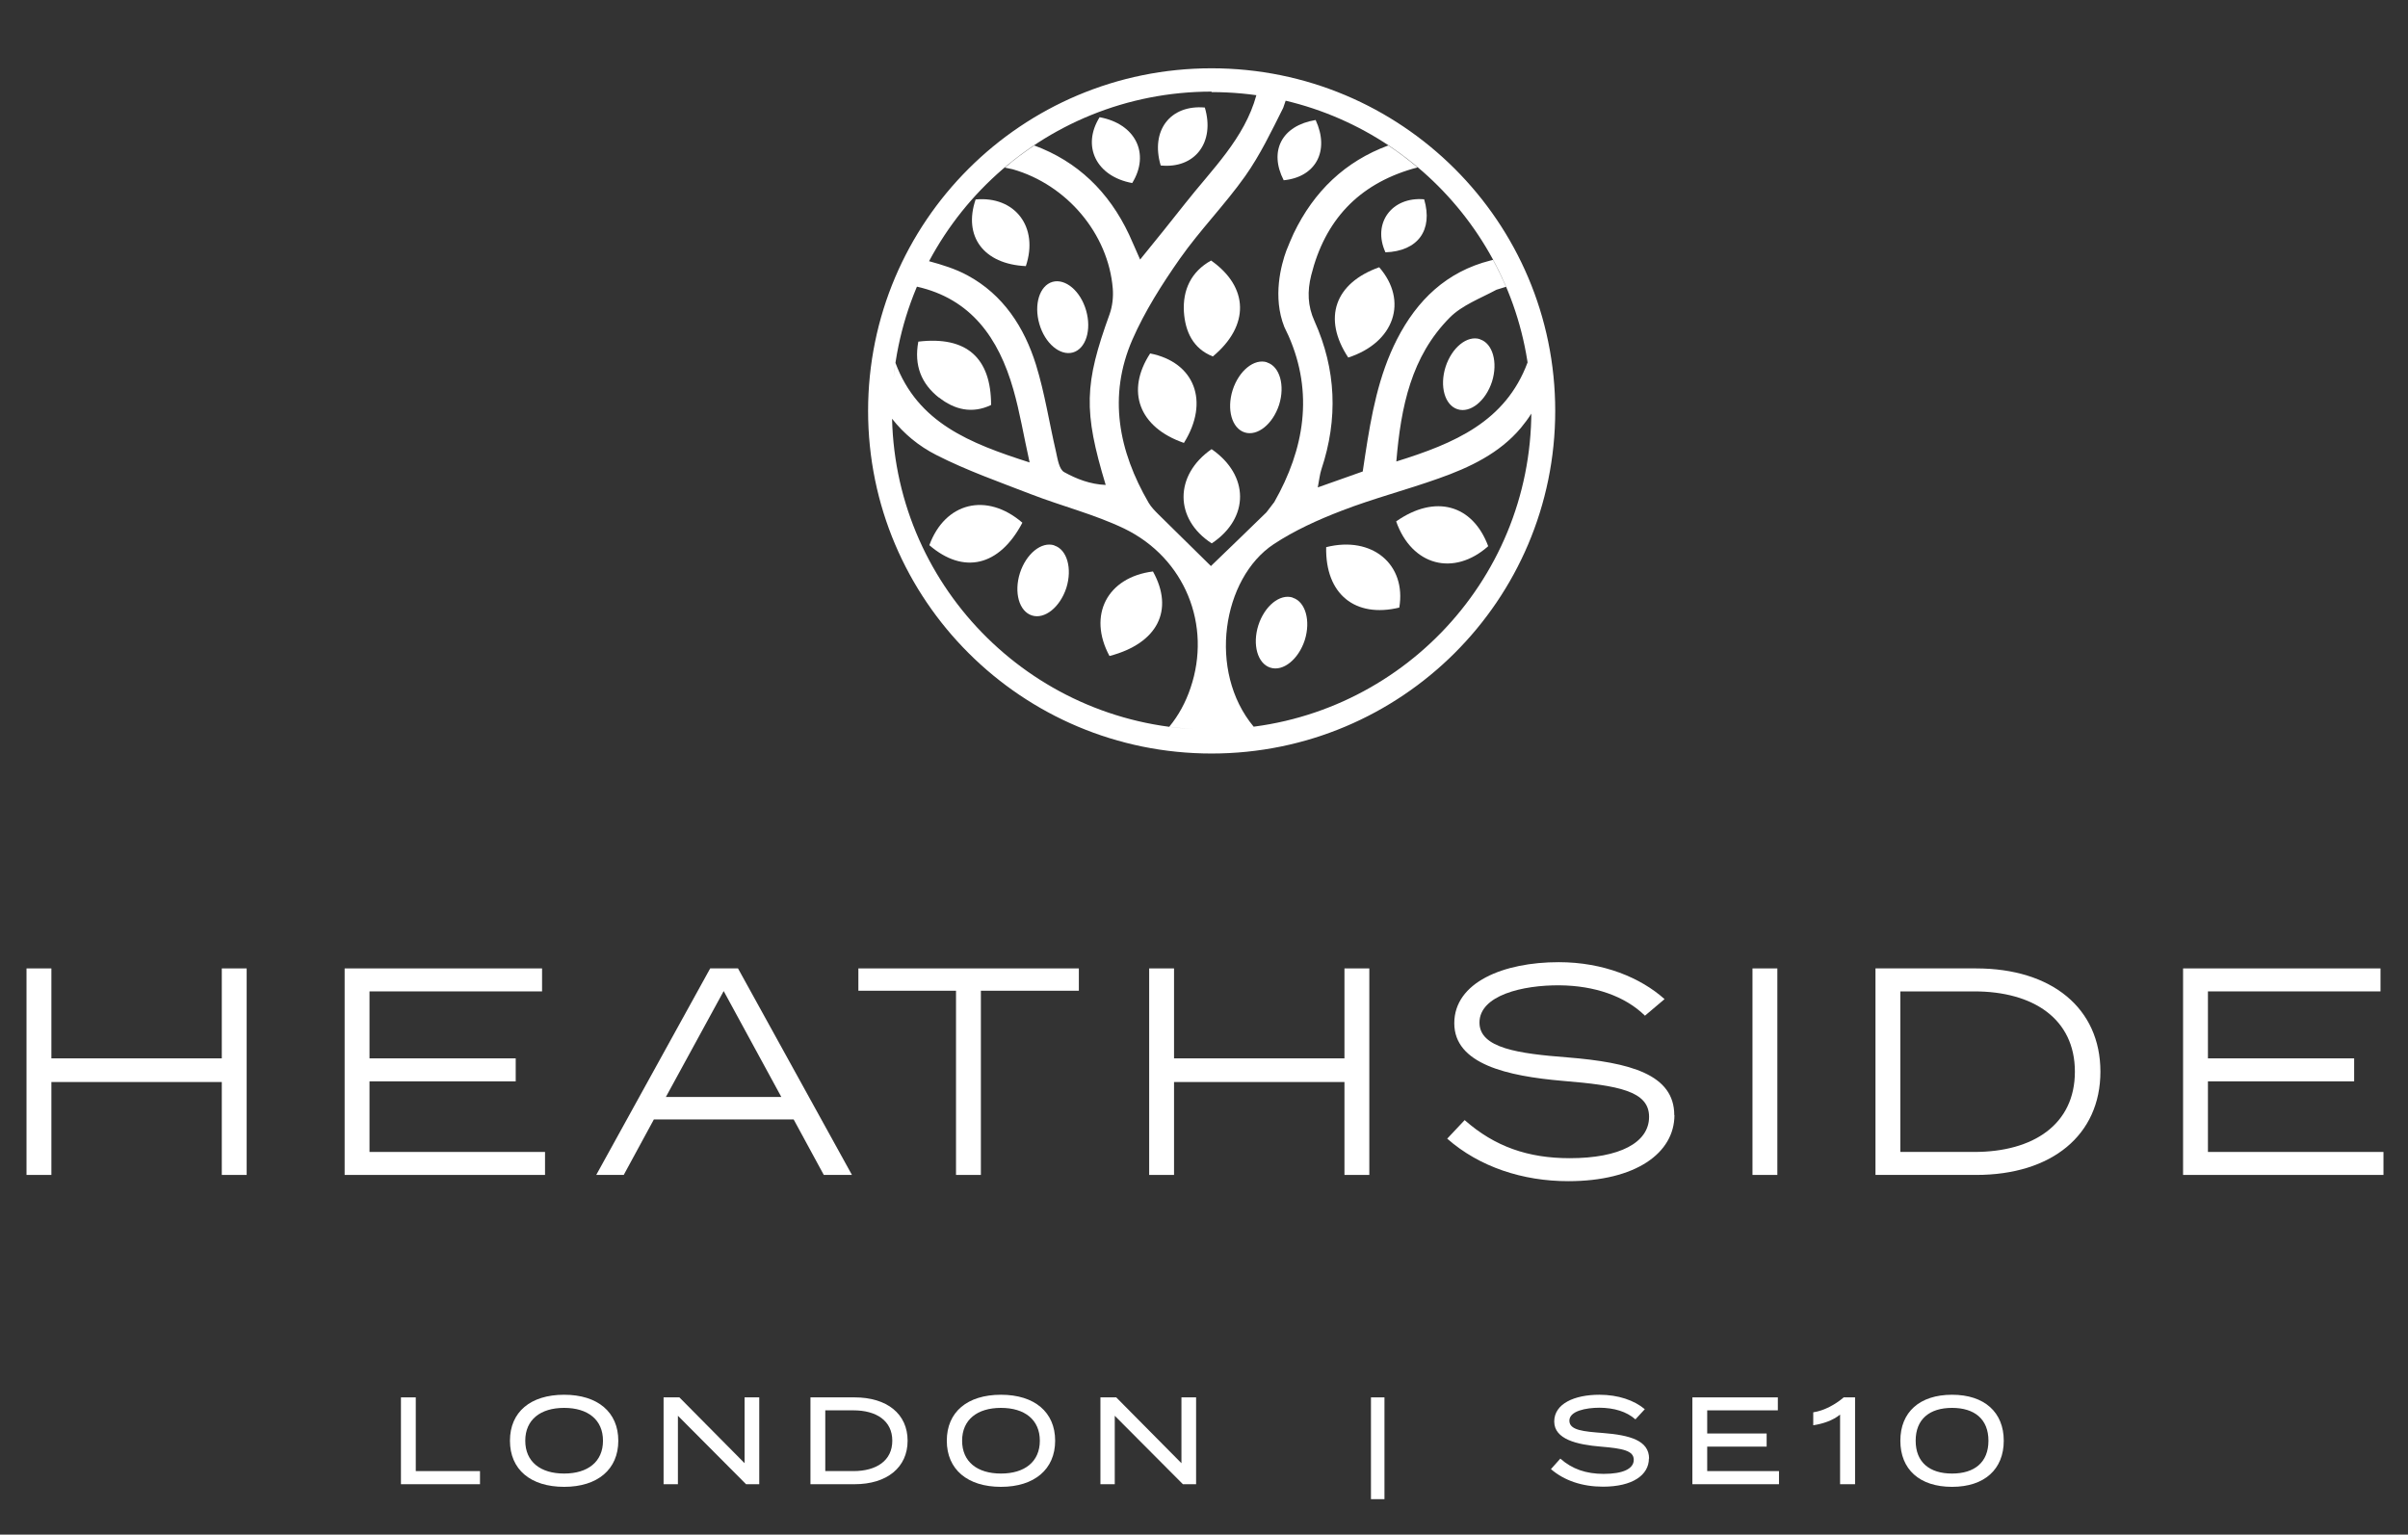 <svg width="844" height="538" viewBox="0 0 844 538" fill="none" xmlns="http://www.w3.org/2000/svg">
<rect x="0" y="0" width="844" height="538" fill="#333333" stroke="none"/>
<g clip-path="url(#clip0_43_2)">
<mask id="mask0_43_2" style="mask-type:luminance" maskUnits="userSpaceOnUse" x="-5873" y="-258" width="6971" height="5058">
<path d="M1097.13 -257.547H-5872.1V4799.81H1097.13V-257.547Z" fill="white"/>
</mask>
<g mask="url(#mask0_43_2)">
<mask id="mask1_43_2" style="mask-type:luminance" maskUnits="userSpaceOnUse" x="-5873" y="-258" width="6971" height="5058">
<path d="M1097.13 -257.547H-5872.1V4799.81H1097.13V-257.547Z" fill="white"/>
</mask>
<g mask="url(#mask1_43_2)">
<path d="M449.933 63.193C461.13 62.099 466.151 52.948 461.13 42.071C449.241 44.028 444.682 52.948 449.933 63.193Z" fill="white"/>
<path d="M425.117 124.946C438.045 114.184 437.756 100.659 424.482 91.336C417.441 95.249 414.497 101.695 414.959 109.35C415.421 116.141 418.076 122.184 425.059 124.946" fill="white"/>
<path d="M359.554 93.293C364.171 79.595 355.745 68.66 341.952 69.926C337.565 82.818 344.722 92.602 359.554 93.293Z" fill="white"/>
<path d="M472.557 125.349C488.832 120.054 493.622 105.436 483.407 93.695C467.882 99.22 463.438 111.537 472.557 125.349Z" fill="white"/>
<path d="M464.823 191.822C464.477 208.282 474.981 216.743 490.448 213.002C492.988 197.923 480.983 187.736 464.823 191.822Z" fill="white"/>
<path d="M388.873 229.98C405.783 225.548 411.612 213.865 404.109 200.34C388.122 202.354 381.139 215.649 388.873 229.98Z" fill="white"/>
<path d="M424.655 157.463C411.554 166.557 411.554 181.981 424.713 190.498C437.987 181.635 437.929 166.614 424.655 157.463Z" fill="white"/>
<path d="M489.352 182.787C494.834 198.383 509.609 202.182 521.613 191.477C516.188 176.916 503.087 173.175 489.352 182.787Z" fill="white"/>
<path d="M325.734 191.132C337.681 201.433 350.262 198.613 358.342 183.247C345.761 172.427 331.217 176.168 325.734 191.132Z" fill="white"/>
<path d="M403.128 123.91C394.529 137.09 399.146 149.809 414.959 155.276C424.078 140.716 418.653 126.961 403.128 123.91Z" fill="white"/>
<path d="M329.082 139.335C334.564 143.651 340.74 145.147 347.377 141.982C347.377 125.407 338.72 117.752 321.868 119.767C320.309 128.169 322.964 134.558 329.082 139.392" fill="white"/>
<path d="M422.289 37.697C410.169 36.661 403.186 45.754 406.822 58.013C418.826 59.221 425.925 49.898 422.289 37.697Z" fill="white"/>
<path d="M396.837 64.171C403.186 53.869 397.991 43.395 385.41 41.093C379.061 51.279 384.256 61.869 396.837 64.171Z" fill="white"/>
<path d="M485.6 88.458C496.97 88.055 502.337 80.689 499.163 69.869C487.793 68.89 480.926 78.271 485.6 88.458Z" fill="white"/>
<path d="M428.579 255.705C432.215 255.59 435.851 255.303 439.429 254.785C423.154 235.274 428.464 202.7 446.413 190.786C453.742 185.952 461.995 182.211 470.248 179.046C481.387 174.729 493.045 171.737 504.299 167.708C515.091 163.909 525.595 158.902 533.04 150.039C534.368 148.428 535.637 146.759 536.734 144.975V143.996C536.734 204.426 488.659 253.634 428.579 255.648M312.633 144.054V146.759C316.788 152.054 321.983 156.37 328.216 159.535C338.835 164.945 350.147 168.916 361.285 173.233C372.136 177.434 383.62 180.312 394.067 185.319C415.363 195.678 424.77 219.217 417.267 241.202C415.536 246.324 413.054 250.871 409.822 254.785C413.401 255.245 417.094 255.59 420.788 255.705C360.708 253.691 312.633 204.426 312.633 144.054ZM424.655 32.287C481.387 32.287 528.308 74.358 535.695 128.975L535.407 127.076C527.673 147.852 509.782 155.449 489.409 161.78C491.025 142.5 494.661 124.946 508.108 111.364C512.437 106.99 518.843 104.63 524.499 101.58L527.846 100.544C526.461 97.321 524.96 94.213 523.287 91.106L522.363 91.336C507.012 95.249 496.681 105.206 489.64 118.961C483.118 131.738 480.637 145.608 478.501 159.535C478.213 161.32 477.982 163.161 477.636 165.291C472.73 167.017 467.824 168.744 461.88 170.873C462.399 168.226 462.572 166.327 463.149 164.542C469.036 146.874 468.344 129.493 460.726 112.573C458.302 107.22 458.186 102.098 459.571 96.516C464.361 77.293 476.02 64.747 495.123 59.164L496.854 58.704C493.564 55.941 490.159 53.351 486.581 50.992C471.518 56.574 460.552 66.991 453.396 81.897C452.53 83.739 451.78 85.638 450.857 87.883C449.067 92.775 445.951 104.055 450.164 114.645L451.665 117.81C460.437 137.781 457.205 157.406 446.643 175.995L443.873 179.621C437.178 186.182 430.368 192.686 424.424 198.441C418.71 192.801 412.419 186.643 406.129 180.427C404.859 179.161 403.532 177.837 402.608 176.283C392.047 158.097 388.295 138.874 396.895 119.076C401.281 109.062 407.283 99.623 413.574 90.645C420.615 80.631 429.329 71.768 436.428 61.754C441.68 54.33 445.662 45.984 449.76 37.812L450.626 35.28C447.278 34.474 443.816 33.841 440.353 33.38C436.197 48.574 424.77 59.394 415.363 71.365C410.457 77.638 405.436 83.796 399.607 90.99C398.049 87.537 396.952 84.832 395.74 82.243C388.642 67.164 377.618 56.574 362.497 50.992C358.919 53.409 355.456 55.941 352.224 58.761L354.937 59.337C373.925 64.747 388.468 81.955 390.027 101.177C390.258 104.112 389.911 107.335 388.93 110.098C380.042 134.615 379.696 144.054 387.545 170.01C382.062 169.78 377.272 167.88 373.001 165.521C371.212 164.542 370.693 160.917 370.116 158.327C367.749 148.198 366.191 137.838 363.132 127.939C359.035 114.76 351.647 103.307 339.066 96.516C334.91 94.271 330.293 92.832 325.619 91.566C324.06 94.501 322.617 97.436 321.348 100.487C340.335 104.745 350.031 118.501 355.168 136.514C357.419 144.342 358.746 152.514 360.881 162.125C339.874 155.392 321.694 148.255 313.845 127.191C313.383 130.587 312.979 133.982 312.806 137.435C316.154 78.732 364.979 32.114 424.655 32.114M424.655 23.942C358.169 23.942 304.265 77.696 304.265 144.054C304.265 210.412 358.169 264.166 424.655 264.166C491.14 264.166 545.102 210.412 545.102 144.054C545.102 77.696 491.198 23.942 424.655 23.942Z" fill="white"/>
<path d="M376.06 123.565C380.62 122.241 382.64 115.623 380.677 108.832C378.715 101.983 373.406 97.551 368.904 98.818C364.345 100.141 362.325 106.76 364.287 113.551C366.249 120.4 371.559 124.831 376.06 123.565Z" fill="white"/>
<path d="M444.104 127.018C439.603 125.579 434.235 129.953 432.042 136.745C429.907 143.536 431.754 150.154 436.255 151.593C440.757 153.032 446.124 148.658 448.317 141.924C450.453 135.133 448.548 128.457 444.104 127.076" fill="white"/>
<path d="M518.728 118.903C514.226 117.465 508.859 121.838 506.666 128.63C504.53 135.421 506.377 142.039 510.879 143.478C515.38 144.917 520.748 140.543 522.941 133.809C525.076 127.018 523.172 120.342 518.728 118.961" fill="white"/>
<path d="M453.108 209.491C448.606 208.052 443.239 212.426 441.046 219.217C438.91 226.008 440.757 232.627 445.259 234.066C449.76 235.505 455.128 231.131 457.321 224.397C459.456 217.606 457.552 210.93 453.108 209.549" fill="white"/>
<path d="M369.539 191.189C365.037 189.75 359.67 194.124 357.477 200.916C355.341 207.707 357.188 214.325 361.69 215.764C366.191 217.203 371.559 212.829 373.752 206.095C375.887 199.304 373.983 192.628 369.539 191.247" fill="white"/>
</g>
<path d="M86.455 339.502V411.903H77.74V379.328H18.007V411.903H9.292V339.502H18.007V371.041H77.74V339.502H86.455Z" fill="white"/>
<path d="M191.031 403.846V411.903H120.794V339.502H189.992V347.559H129.509V371.041H180.758V379.098H129.509V403.846H191.031Z" fill="white"/>
<path d="M273.85 384.565L253.651 347.444L233.393 384.565H273.85ZM278.121 392.45H229.18L218.619 411.903H208.98L248.918 339.502H258.672L298.609 411.903H288.74L278.179 392.45H278.121Z" fill="white"/>
<path d="M378.138 347.329H343.798V411.903H335.083V347.329H300.859V339.502H378.138V347.329Z" fill="white"/>
<path d="M479.944 339.502V411.903H471.23V379.328H411.496V411.903H402.782V339.502H411.496V371.041H471.23V339.502H479.944Z" fill="white"/>
<mask id="mask2_43_2" style="mask-type:luminance" maskUnits="userSpaceOnUse" x="-5873" y="-258" width="6971" height="5058">
<path d="M1097.13 -257.547H-5872.1V4799.81H1097.13V-257.547Z" fill="white"/>
</mask>
<g mask="url(#mask2_43_2)">
<path d="M586.887 390.896C586.887 404.248 573.324 414.09 549.662 414.09C533.791 414.09 518.554 409.14 507.243 399.184L513.36 392.68C523.922 402.004 535.638 406.033 550.181 406.033C567.726 406.033 577.999 400.565 577.999 391.529C577.999 382.494 567.322 380.537 547.7 378.925C528.308 377.256 509.724 373.055 509.724 358.724C509.724 344.394 526.923 337.315 546.315 337.315C562.07 337.315 575.056 342.782 583.424 350.264L576.556 356.077C569.515 349.171 558.838 345.545 546.661 345.43C533.675 345.315 518.554 348.941 518.554 358.494C518.554 367.472 532.233 369.372 549.373 370.695C571.478 372.479 586.829 376.681 586.829 390.954" fill="white"/>
</g>
<path d="M622.958 339.502H614.243V411.903H622.958V339.502Z" fill="white"/>
<mask id="mask3_43_2" style="mask-type:luminance" maskUnits="userSpaceOnUse" x="-5873" y="-258" width="6971" height="5058">
<path d="M1097.13 -257.547H-5872.1V4799.81H1097.13V-257.547Z" fill="white"/>
</mask>
<g mask="url(#mask3_43_2)">
<path d="M727.245 375.702C727.245 357.171 712.644 347.559 691.983 347.559H666.069V403.846H691.983C712.644 403.846 727.245 394.234 727.245 375.702ZM736.191 375.702C736.191 397.918 719.165 411.903 692.617 411.903H657.354V339.502H692.617C719.165 339.502 736.191 353.487 736.191 375.702Z" fill="white"/>
</g>
<path d="M835.401 403.846V411.903H765.164V339.502H834.362V347.559H773.878V371.041H825.128V379.098H773.878V403.846H835.401Z" fill="white"/>
<path d="M168.235 515.727V520.331H140.532V489.886H145.726V515.727H168.235Z" fill="white"/>
<mask id="mask4_43_2" style="mask-type:luminance" maskUnits="userSpaceOnUse" x="-5873" y="-258" width="6971" height="5058">
<path d="M1097.13 -257.547H-5872.1V4799.81H1097.13V-257.547Z" fill="white"/>
</mask>
<g mask="url(#mask4_43_2)">
<path d="M211.346 505.08C211.346 497.713 206.037 493.57 197.726 493.57C189.415 493.57 184.106 497.713 184.106 505.08C184.106 512.447 189.415 516.591 197.726 516.591C206.037 516.591 211.346 512.447 211.346 505.08ZM178.738 505.08C178.738 495.008 185.952 488.965 197.726 488.965C209.499 488.965 216.714 495.066 216.714 505.08C216.714 515.094 209.499 521.252 197.726 521.252C185.952 521.252 178.738 515.152 178.738 505.08Z" fill="white"/>
</g>
<path d="M266.116 489.886V520.331H261.499L237.606 496.332V520.331H232.585V489.886H238.125L260.98 512.965V489.886H266.116Z" fill="white"/>
<mask id="mask5_43_2" style="mask-type:luminance" maskUnits="userSpaceOnUse" x="-5873" y="-258" width="6971" height="5058">
<path d="M1097.13 -257.547H-5872.1V4799.81H1097.13V-257.547Z" fill="white"/>
</mask>
<g mask="url(#mask5_43_2)">
<path d="M312.748 505.08C312.748 498.059 307.15 494.433 299.128 494.433H289.259V515.727H299.128C307.15 515.727 312.748 512.101 312.748 505.08ZM318.116 505.08C318.116 514.461 310.844 520.331 299.532 520.331H284.065V489.886H299.532C310.902 489.886 318.116 495.699 318.116 505.08Z" fill="white"/>
<path d="M364.46 505.08C364.46 497.713 359.15 493.57 350.839 493.57C342.528 493.57 337.219 497.713 337.219 505.08C337.219 512.447 342.528 516.591 350.839 516.591C359.15 516.591 364.46 512.447 364.46 505.08ZM331.852 505.08C331.852 495.008 339.066 488.965 350.839 488.965C362.613 488.965 369.827 495.066 369.827 505.08C369.827 515.094 362.555 521.252 350.839 521.252C339.123 521.252 331.852 515.152 331.852 505.08Z" fill="white"/>
</g>
<path d="M419.23 489.886V520.331H414.613L390.72 496.332V520.331H385.699V489.886H391.239L414.094 512.965V489.886H419.23Z" fill="white"/>
<path d="M485.253 489.886H480.521V525.569H485.253V489.886Z" fill="white"/>
<mask id="mask6_43_2" style="mask-type:luminance" maskUnits="userSpaceOnUse" x="-5873" y="-258" width="6971" height="5058">
<path d="M1097.13 -257.547H-5872.1V4799.81H1097.13V-257.547Z" fill="white"/>
</mask>
<g mask="url(#mask6_43_2)">
<path d="M577.941 511.296C577.941 517.108 572.228 521.195 561.839 521.195C554.683 521.195 548.335 519.123 543.602 515.037L546.892 511.353C551.047 515.037 555.953 516.706 562.07 516.706C568.88 516.706 572.632 514.921 572.632 511.756C572.632 508.591 568.823 507.785 561.089 507.152C552.663 506.461 544.756 504.562 544.756 498.346C544.756 492.131 551.797 488.965 560.57 488.965C567.207 488.965 572.805 490.922 576.499 494.03L573.209 497.598C570.092 494.836 565.764 493.57 560.685 493.512C555.837 493.512 550.066 494.663 550.066 498.059C550.066 501.454 555.145 501.857 561.839 502.375C571.362 503.123 577.999 505.022 577.999 511.353" fill="white"/>
</g>
<path d="M623.535 515.727V520.331H593.178V489.886H623.131V494.433H598.372V502.548H619.206V507.152H598.372V515.727H623.535Z" fill="white"/>
<mask id="mask7_43_2" style="mask-type:luminance" maskUnits="userSpaceOnUse" x="-5873" y="-258" width="6971" height="5058">
<path d="M1097.13 -257.547H-5872.1V4799.81H1097.13V-257.547Z" fill="white"/>
</mask>
<g mask="url(#mask7_43_2)">
<path d="M644.947 495.929C642.35 498.001 639.118 499.095 635.539 499.67V495.123C639.406 494.548 643.331 492.361 646.216 489.886H650.199V520.331H644.947V495.929Z" fill="white"/>
<path d="M696.946 505.08C696.946 497.483 692.041 493.57 684.192 493.57C676.343 493.57 671.437 497.483 671.437 505.08C671.437 512.677 676.343 516.591 684.192 516.591C692.041 516.591 696.946 512.677 696.946 505.08ZM666.07 505.08C666.07 495.066 672.822 488.965 684.192 488.965C695.561 488.965 702.314 495.123 702.314 505.08C702.314 515.037 695.619 521.252 684.192 521.252C672.765 521.252 666.07 515.094 666.07 505.08Z" fill="white"/>
</g>
</g>
</g>
<defs>
<clipPath id="clip0_43_2">
<rect width="844" height="538" fill="white"/>
</clipPath>
</defs>
</svg>
